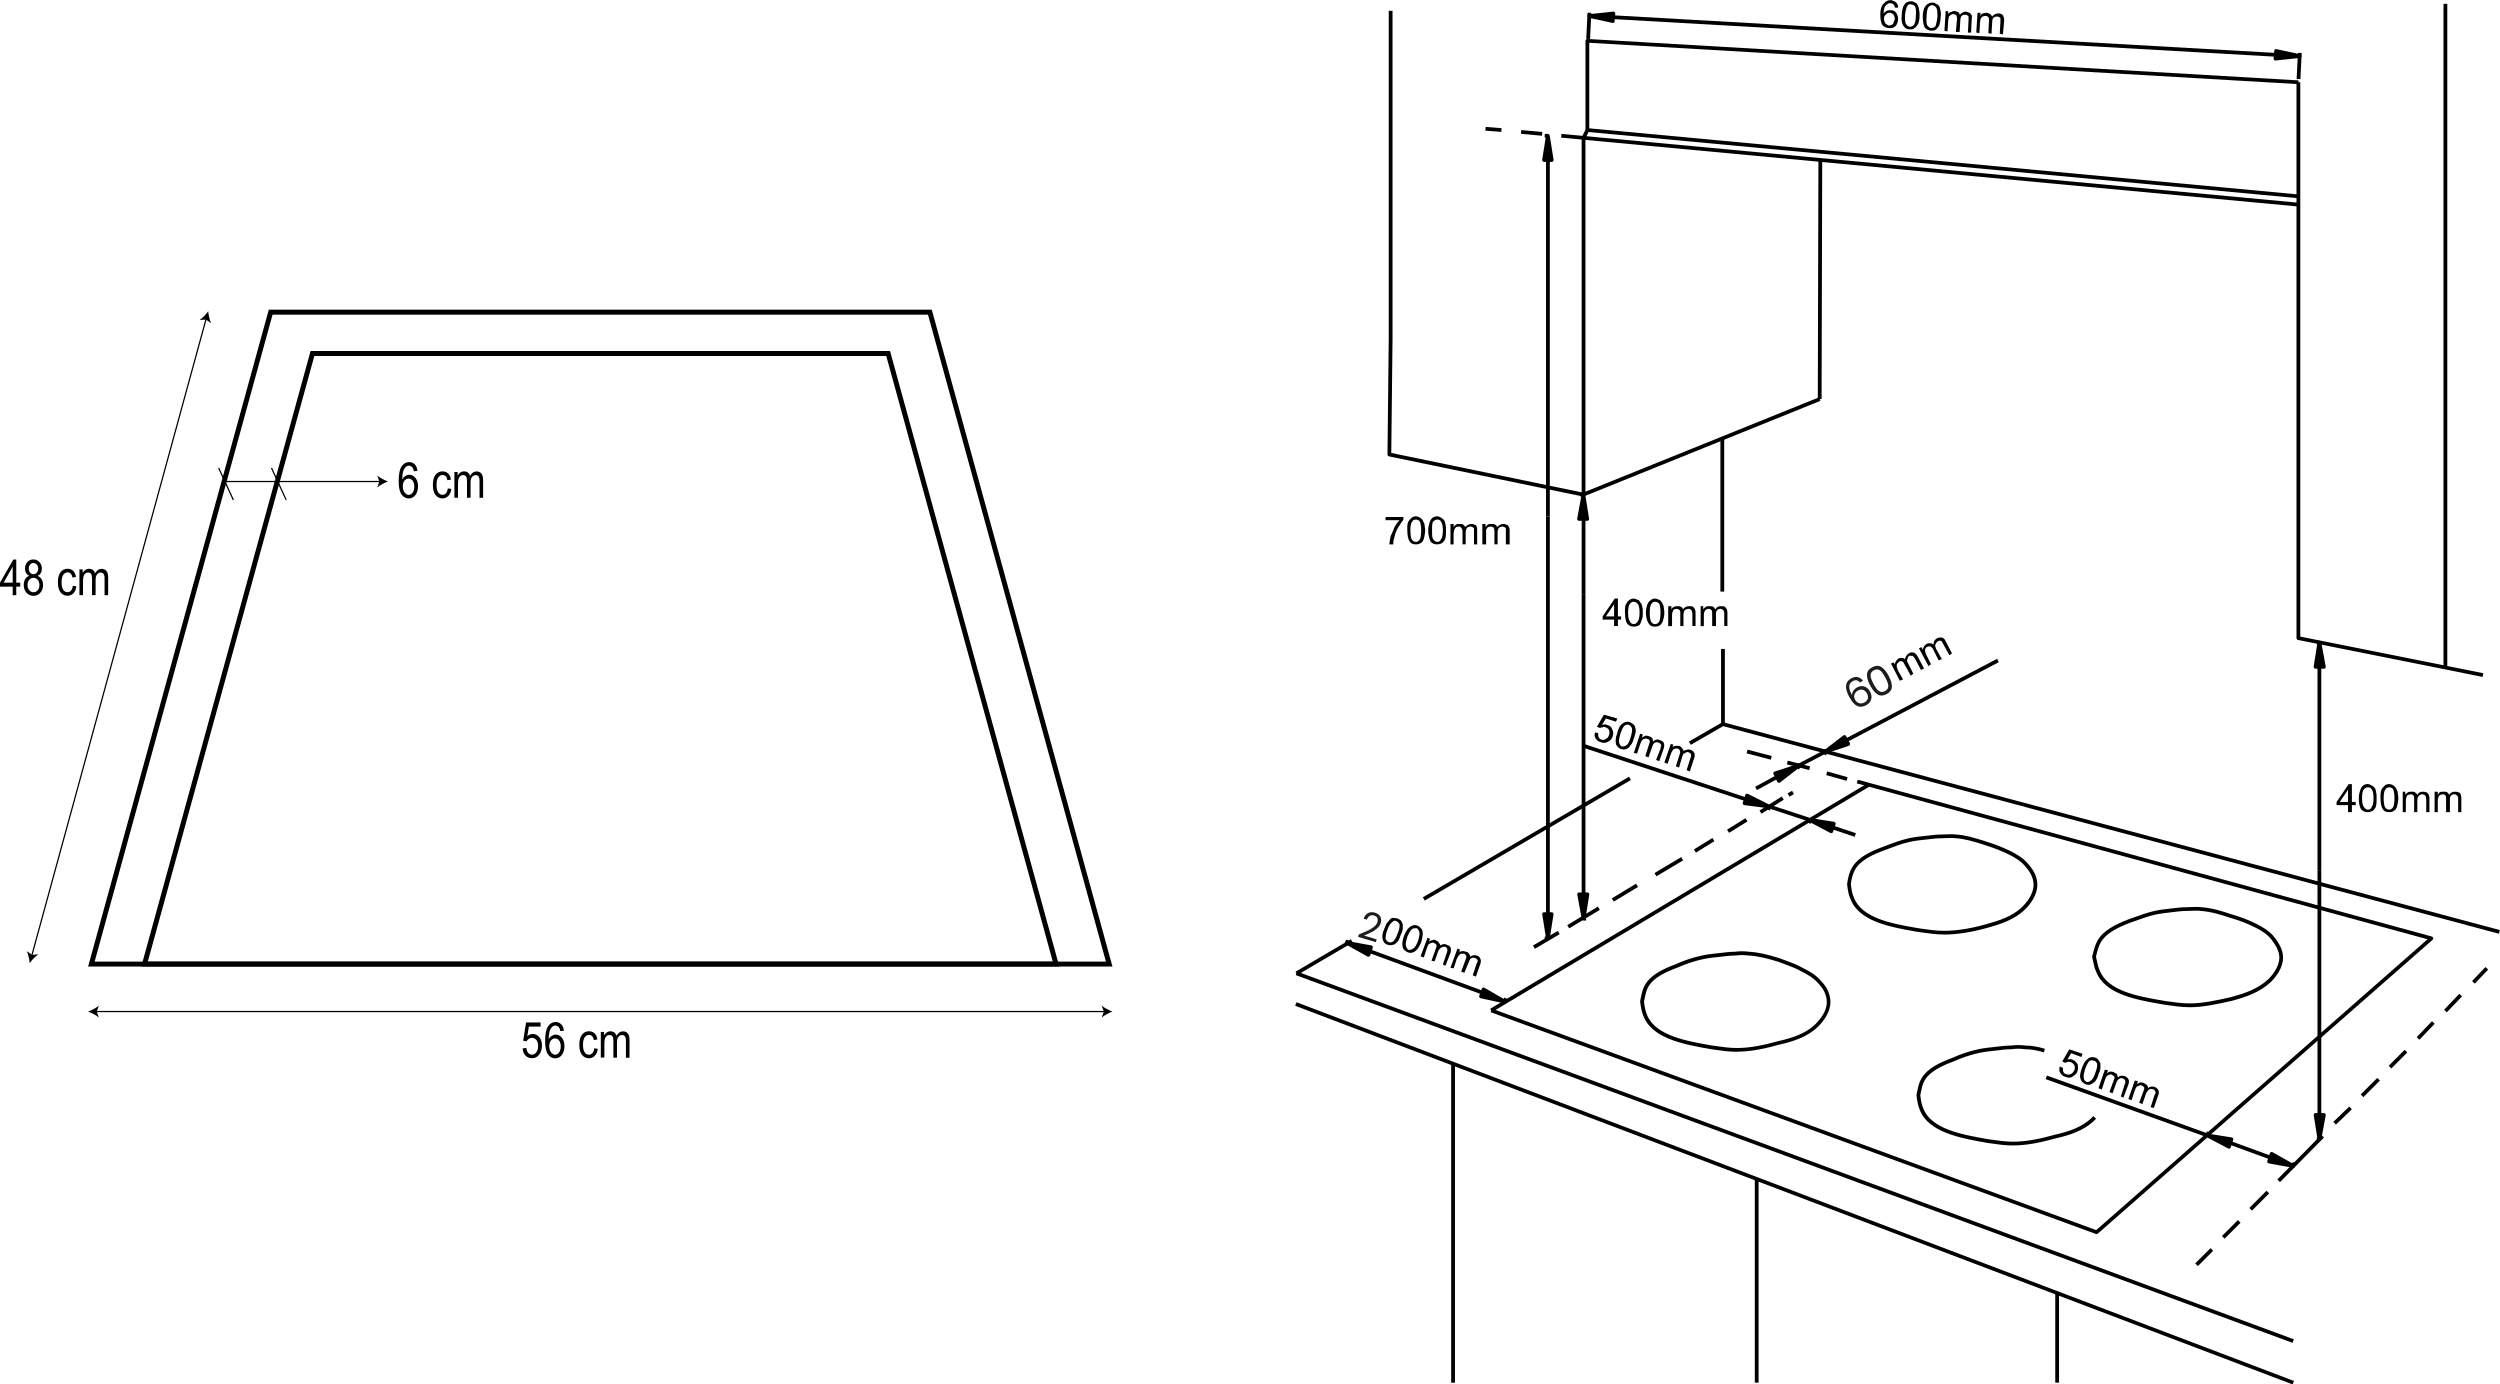 <?xml version="1.0" encoding="UTF-8"?>
<svg id="Capa_2" xmlns="http://www.w3.org/2000/svg" viewBox="0 0 496.58 274.99">
  <defs>
    <style>
      .cls-1 {
        fill: #1d1d1b;
      }

      .cls-2 {
        fill-rule: evenodd;
      }
    </style>
  </defs>
  <g id="Capa_1-2" data-name="Capa_1">
    <g>
      <path d="M220.97,191.99H17.5L53.39,61.51h131.69l.1.36,35.79,130.11ZM18.8,191h200.87l-35.34-128.5H54.14L18.8,191Z"/>
      <path d="M210.41,191.99H28.06l33.63-122.27h115.1l.1.36,33.53,121.91ZM29.36,191h179.76l-33.08-120.29H62.44l-33.08,120.29Z"/>
      <g>
        <rect x="19.01" y="200.8" width="200.45" height=".25"/>
        <path d="M17.5,200.93c.71.26,1.59.71,2.14,1.19l-.43-1.19.43-1.19c-.55.48-1.43.93-2.14,1.19Z"/>
        <path d="M220.97,200.93c-.71.26-1.59.71-2.14,1.19l.43-1.19-.43-1.19c.55.48,1.43.93,2.14,1.19Z"/>
      </g>
      <g>
        <polygon points="6.42 189.89 6.18 189.82 40.84 63.24 41.08 63.31 6.42 189.89"/>
        <path d="M41.36,61.82c-.44.62-1.11,1.35-1.71,1.75l1.26-.1,1.03.73c-.31-.65-.52-1.62-.58-2.37Z"/>
        <path d="M5.9,191.31c-.07-.75-.27-1.72-.58-2.38l1.03.73,1.26-.1c-.6.4-1.27,1.13-1.71,1.75Z"/>
      </g>
      <g>
        <rect x="44.57" y="95.52" width="30.99" height=".25"/>
        <path d="M77.07,95.64c-.71.26-1.59.71-2.14,1.19l.43-1.19-.43-1.19c.55.48,1.43.93,2.14,1.19Z"/>
      </g>
      <polygon points="56.74 99.36 53.81 93.01 54.04 92.9 56.96 99.26 56.74 99.36"/>
      <polygon points="46.24 99.36 43.32 93.01 43.54 92.9 46.47 99.26 46.24 99.36"/>
      <g>
        <path d="M103.8,208.24l.75-.08c.06.45.19.79.39,1.01.21.22.44.33.71.33.34,0,.63-.16.87-.47.25-.31.37-.74.37-1.28,0-.51-.12-.9-.35-1.18-.24-.28-.53-.42-.89-.42-.22,0-.42.06-.61.18s-.34.29-.45.51l-.67-.11.57-3.64h2.88v.83h-2.32l-.31,1.91c.34-.3.71-.45,1.1-.45.49,0,.91.21,1.27.62.36.42.54.97.54,1.68s-.18,1.29-.54,1.78c-.36.49-.84.74-1.45.74-.5,0-.93-.17-1.27-.52-.35-.35-.54-.83-.59-1.45Z"/>
        <path d="M112.01,204.74l-.71.07c-.07-.36-.17-.62-.3-.77-.19-.22-.42-.34-.68-.34-.41,0-.75.26-1,.77-.22.44-.33,1.1-.33,1.97.16-.31.37-.54.62-.7s.51-.24.79-.24c.46,0,.86.21,1.21.63.34.42.51.97.51,1.67,0,.47-.09.9-.26,1.29-.17.38-.39.67-.67.85s-.57.28-.89.28c-.59,0-1.07-.26-1.45-.79-.38-.53-.57-1.41-.57-2.64,0-1.37.19-2.34.58-2.92.39-.58.89-.87,1.5-.87.44,0,.81.15,1.11.45.3.3.48.74.54,1.31ZM109.1,207.8c0,.51.12.92.36,1.23.24.31.52.47.84.47.28,0,.53-.15.75-.44.22-.29.33-.7.33-1.21s-.11-.89-.33-1.17c-.22-.28-.49-.42-.8-.42s-.58.14-.81.41c-.23.28-.34.65-.34,1.12Z"/>
        <path d="M118.04,208.22l.7.11c-.08.61-.28,1.08-.61,1.4s-.71.48-1.17.48c-.55,0-1-.23-1.36-.68-.36-.45-.53-1.12-.53-2.01s.18-1.56.54-2.01c.36-.45.82-.67,1.38-.67.43,0,.8.14,1.1.41.3.27.49.68.57,1.22l-.69.13c-.07-.35-.18-.61-.35-.78-.17-.17-.37-.26-.6-.26-.35,0-.64.16-.87.47-.23.31-.35.8-.35,1.48s.11,1.2.33,1.52.5.47.85.47c.27,0,.5-.1.69-.31.19-.21.31-.53.37-.97Z"/>
        <path d="M119.34,210.1v-5.13h.64v.71c.14-.27.32-.47.54-.61.22-.14.46-.22.73-.22.3,0,.55.08.75.23s.35.37.44.67c.17-.3.36-.52.58-.67.22-.15.46-.22.72-.22.4,0,.72.14.95.41.23.27.35.71.35,1.31v3.52h-.71v-3.24c0-.37-.03-.63-.08-.78-.05-.15-.14-.27-.26-.36-.12-.08-.25-.13-.4-.13-.31,0-.56.12-.75.37s-.29.63-.29,1.15v2.98h-.71v-3.34c0-.42-.06-.72-.2-.9-.13-.17-.31-.26-.54-.26-.33,0-.58.13-.77.39-.19.26-.28.74-.28,1.44v2.66h-.71Z"/>
      </g>
      <g>
        <path d="M2.52,118.23v-1.7H0v-.8l2.65-4.59h.58v4.59h.79v.8h-.79v1.7h-.71ZM2.52,115.74v-3.19l-1.81,3.19h1.81Z"/>
        <path d="M5.84,114.39c-.29-.13-.5-.31-.65-.55-.15-.24-.22-.54-.22-.9,0-.54.16-.97.47-1.31.32-.34.71-.51,1.19-.51s.88.17,1.2.52c.32.34.48.79.48,1.33,0,.34-.07.63-.21.87s-.36.42-.64.55c.35.14.62.36.81.67s.28.69.28,1.15c0,.63-.18,1.15-.55,1.54-.37.4-.82.6-1.36.6s-1-.2-1.37-.6c-.37-.4-.55-.92-.55-1.57,0-.47.1-.86.29-1.17.19-.31.46-.52.81-.63ZM5.47,116.19c0,.43.12.78.35,1.05.23.27.51.4.84.4s.61-.13.83-.39c.23-.26.34-.6.34-1.03s-.12-.78-.35-1.05c-.23-.27-.52-.4-.84-.4s-.6.13-.83.4-.34.61-.34,1.02ZM5.71,112.91c0,.35.09.62.27.83.18.21.41.31.67.31s.48-.1.66-.3c.18-.2.28-.46.28-.79s-.09-.6-.28-.81c-.19-.21-.41-.32-.67-.32s-.48.1-.66.31c-.18.21-.28.46-.28.77Z"/>
        <path d="M14.47,116.35l.7.11c-.08.61-.28,1.08-.61,1.4s-.71.48-1.17.48c-.55,0-1-.23-1.36-.68-.36-.45-.53-1.12-.53-2.01s.18-1.56.54-2.01c.36-.45.82-.67,1.38-.67.43,0,.8.14,1.1.41.3.27.49.68.57,1.22l-.69.13c-.07-.35-.18-.61-.35-.78-.17-.17-.37-.26-.6-.26-.35,0-.64.16-.87.47-.23.31-.35.8-.35,1.48s.11,1.2.33,1.52.5.47.85.47c.27,0,.5-.1.69-.31.19-.21.31-.53.37-.97Z"/>
        <path d="M15.78,118.23v-5.13h.64v.71c.14-.27.32-.47.54-.61.22-.14.46-.22.73-.22.3,0,.55.08.75.23s.35.37.44.67c.17-.3.36-.52.58-.67.22-.15.46-.22.72-.22.4,0,.72.14.95.41.23.27.35.71.35,1.31v3.52h-.71v-3.24c0-.37-.03-.63-.08-.78-.05-.15-.14-.27-.26-.36-.12-.08-.25-.13-.4-.13-.31,0-.56.12-.75.37s-.29.63-.29,1.15v2.98h-.71v-3.34c0-.42-.06-.72-.2-.9-.13-.17-.31-.26-.54-.26-.33,0-.58.13-.77.39-.19.26-.28.74-.28,1.44v2.66h-.71Z"/>
      </g>
      <g>
        <path d="M82.92,93.54l-.71.07c-.07-.36-.17-.62-.3-.77-.19-.22-.42-.34-.68-.34-.41,0-.75.26-1,.77-.22.44-.33,1.1-.33,1.97.16-.31.37-.54.62-.7.25-.16.51-.24.79-.24.46,0,.86.21,1.21.62.34.42.51.98.51,1.67,0,.47-.09.9-.26,1.29-.17.39-.39.67-.67.85-.27.18-.57.28-.89.28-.59,0-1.07-.26-1.45-.79-.38-.53-.57-1.41-.57-2.64,0-1.37.19-2.34.58-2.93.39-.58.89-.87,1.5-.87.44,0,.81.15,1.11.45.3.3.48.74.54,1.31ZM80.01,96.6c0,.51.12.92.36,1.23.24.31.52.47.84.47.28,0,.53-.15.75-.44.22-.29.33-.7.33-1.21s-.11-.89-.33-1.17c-.22-.28-.49-.42-.8-.42s-.58.14-.81.41c-.23.28-.34.65-.34,1.12Z"/>
        <path d="M88.95,97.01l.7.11c-.08.61-.28,1.08-.61,1.4s-.71.48-1.17.48c-.55,0-1-.23-1.36-.68-.36-.45-.53-1.12-.53-2.01s.18-1.56.54-2.01.82-.67,1.38-.67c.43,0,.8.13,1.1.41.3.27.49.68.57,1.22l-.69.13c-.07-.35-.18-.61-.35-.78-.17-.17-.37-.26-.6-.26-.35,0-.64.16-.87.47-.23.31-.35.8-.35,1.48s.11,1.21.33,1.52c.22.31.5.47.85.47.27,0,.5-.1.69-.31.19-.21.31-.53.37-.97Z"/>
        <path d="M90.26,98.89v-5.13h.64v.71c.14-.27.32-.47.54-.62.22-.14.46-.22.73-.22.3,0,.55.08.75.23.2.15.35.37.44.67.17-.3.36-.52.58-.67.22-.15.46-.22.72-.22.4,0,.72.14.95.41.23.27.35.71.35,1.31v3.52h-.71v-3.24c0-.37-.03-.63-.08-.78-.05-.15-.14-.27-.26-.36-.12-.08-.25-.12-.4-.12-.31,0-.56.12-.75.36-.19.24-.29.63-.29,1.15v2.98h-.71v-3.34c0-.43-.06-.73-.2-.9-.13-.17-.31-.26-.54-.26-.33,0-.58.13-.77.39s-.28.74-.28,1.44v2.67h-.71Z"/>
      </g>
    </g>
    <g>
      <path d="M314.46,98.63l-38.56-7.98c-.17-.04-.3-.19-.3-.37l.25-23.04V2.15h.75v65.08h-.37.37s-.25,22.74-.25,22.74l38.26,7.92-.15.73Z"/>
      <rect x="314.17" y="27.35" width=".75" height="70.91"/>
      <rect x="314.07" y="26.22" width="1.7" height=".75" transform="translate(149.67 295.99) rotate(-63.3)"/>
      <path d="M493.13,134.46l-36.67-7.34c-.17-.04-.3-.19-.3-.37V16.69l-140.48-8.19v17.33h-.75V8.11c0-.1.04-.2.12-.27.07-.07.17-.1.28-.1l141.23,8.23-.02.37h.37v110.11l36.37,7.28-.15.73Z"/>
      <polygon points="456.5 39.37 315.27 26.2 315.34 25.46 456.57 38.63 456.5 39.37"/>
      <polygon points="298.2 26.2 295.04 25.95 295.1 25.21 298.26 25.46 298.2 26.2"/>
      <rect x="312.69" y="88.39" width="50.61" height=".75" transform="translate(-8.64 133.06) rotate(-22)"/>
      <rect x="337.77" y="55.15" width="47.48" height=".75" transform="translate(305.04 416.89) rotate(-89.85)"/>
      <rect x="485.36" y=".76" width=".75" height="131.81"/>
      <rect x="256.64" y="189.75" width="12.75" height=".74" transform="translate(-60.05 159.22) rotate(-30.4)"/>
      <rect x="341.86" y="128.9" width=".75" height="14.94"/>
      <rect x="418.98" y="84.64" width=".75" height="159.68" transform="translate(152.05 527.06) rotate(-75.02)"/>
      <rect x="356.15" y="124.36" width=".75" height="211.05" transform="translate(17.43 484.78) rotate(-69.75)"/>
      <polygon points="455.39 274.99 257.26 199.78 257.53 199.08 455.65 274.3 455.39 274.99"/>
      <rect x="288.25" y="211.21" width=".75" height="63.44"/>
      <rect x="348.56" y="234.12" width=".75" height="40.52"/>
      <rect x="408.24" y="256.91" width=".75" height="17.73"/>
      <path d="M416.45,245.13s-.09,0-.13-.02l-120.24-44.06.26-.7,120.03,43.99,65.82-57.77-113.38-30.97.2-.72,114.05,31.15c.13.04.23.14.26.28.03.13-.01.27-.12.36l-66.51,58.37c-.07.06-.16.09-.25.09Z"/>
      <rect x="290.02" y="177.91" width="87.35" height=".75" transform="translate(-44.21 196.41) rotate(-30.86)"/>
      <rect x="435.67" y="249.33" width="4.29" height=".75" transform="translate(-48.33 382.72) rotate(-45)"/>
      <rect x="440.96" y="243.82" width="4.47" height=".75" transform="translate(-42.86 384.91) rotate(-45)"/>
      <rect x="446.34" y="238.12" width="4.83" height=".75" transform="translate(-37.2 387.17) rotate(-45)"/>
      <rect x="450.75" y="229.7" width="12.44" height=".75" transform="translate(-27.64 394.11) rotate(-45.42)"/>
      <rect x="463.12" y="221.22" width="4.39" height=".75" transform="translate(-23.51 384.91) rotate(-43.94)"/>
      <polygon points="469.44 217.93 468.91 217.4 472.2 214.11 472.73 214.63 469.44 217.93"/>
      <polygon points="475 212.23 474.47 211.7 477.63 208.53 478.16 209.06 475 212.23"/>
      <polygon points="480.57 206.52 480.03 206.01 483.07 202.84 483.61 203.36 480.57 206.52"/>
      <polygon points="486.01 201.08 485.47 200.57 488.5 197.4 489.04 197.92 486.01 201.08"/>
      <polygon points="491.57 195.38 491.03 194.87 493.69 192.08 494.23 192.59 491.57 195.38"/>
      <rect x="364.49" y="152.06" width=".75" height="4.2" transform="translate(117.51 463.53) rotate(-74.26)"/>
      <rect x="356.84" y="149.73" width=".75" height="4.57" transform="translate(120.89 460.01) rotate(-75.55)"/>
      <rect x="349.07" y="147.44" width=".75" height="4.97" transform="translate(115.47 449.66) rotate(-75.25)"/>
      <path d="M345.01,208.92c-1.55,0-3.08-.22-4.71-.45l-.4-.06c-5.23-.92-11.72-2.05-13.45-6.57-.39-.91-.52-1.8-.66-2.87,0-.04,0-.08,0-.13.05-.22.09-.43.13-.64.18-.89.36-1.74.79-2.5,1.18-2.11,3.71-3.27,6.26-4.22,1.48-.68,3.11-1.23,4.98-1.66,1.18-.26,2.37-.39,3.59-.51,1-.12,2.04-.26,3.07-.26.87-.13,1.78-.13,2.83,0,1.99.12,3.84.6,6.01,1.28.39.15.77.29,1.14.42,1.25.46,2.54.93,3.74,1.64,1.19.59,2.55,1.38,3.52,2.62,1.08,1.08,1.73,2.56,1.73,4.03,0,2.12-1.5,3.93-2.39,4.82-2.14,2.14-5.12,3.04-7.76,3.64-2.66.73-5.53,1.4-8.43,1.4ZM326.55,198.94c.12.99.25,1.81.6,2.62,1.58,4.13,7.84,5.23,12.87,6.11l.39.05c1.6.23,3.11.45,4.61.45,2.81,0,5.62-.66,8.25-1.38,2.68-.61,5.42-1.45,7.42-3.45.81-.81,2.17-2.44,2.17-4.29,0-1.25-.58-2.58-1.54-3.54-.91-1.16-2.18-1.89-3.32-2.46-1.17-.68-2.37-1.12-3.65-1.59-.37-.14-.75-.28-1.12-.42-2.09-.65-3.9-1.12-5.83-1.24-1-.12-1.85-.12-2.71,0-1.04,0-2.06.13-3.04.25-1.21.12-2.37.25-3.51.5-1.81.42-3.4.95-4.86,1.62-2.45.9-4.83,1.99-5.9,3.89-.38.67-.53,1.42-.71,2.29-.04.19-.08.39-.12.59Z"/>
      <path d="M386.11,185.62c-1.55,0-3.08-.22-4.71-.45l-.84-.13c-5.05-.89-11.33-1.99-13.01-6.5-.39-.78-.53-1.84-.65-2.87,0-.03,0-.06,0-.09.16-1.31.47-2.38.93-3.18,1.19-2.12,3.71-3.28,6.27-4.22,1.63-.63,3.31-1.28,4.97-1.66,1.17-.26,2.32-.39,3.58-.51,1.03-.13,2.05-.25,3.08-.25.28,0,.57-.01.86-.03.62-.03,1.26-.06,1.97.03,1.91.12,3.7.68,5.6,1.28l.4.13c1.77.55,3.4,1.19,4.86,1.92,1.21.61,2.58,1.4,3.54,2.64,1.14,1.28,1.72,2.64,1.72,4.03,0,2.12-1.49,3.93-2.38,4.82-2.09,2.09-4.98,3.01-7.75,3.77-3.14.86-5.9,1.28-8.44,1.28ZM367.64,175.63c.12.95.24,1.92.59,2.62,1.54,4.14,7.59,5.21,12.45,6.06l.82.13c1.6.23,3.11.45,4.6.45,2.47,0,5.16-.41,8.24-1.26,2.68-.73,5.46-1.61,7.42-3.58,1.38-1.38,2.17-2.94,2.17-4.29,0-1.2-.52-2.39-1.55-3.55-.89-1.15-2.17-1.88-3.3-2.45-1.42-.71-3.02-1.34-4.75-1.88l-.4-.13c-1.85-.58-3.61-1.13-5.45-1.25-.67-.08-1.28-.05-1.87-.03-.3.01-.6.03-.89.03-.98,0-1.98.12-2.95.24-1.3.13-2.42.25-3.55.51-1.61.37-3.26,1.01-4.86,1.62-2.44.9-4.83,1.99-5.9,3.9-.4.71-.68,1.67-.83,2.86Z"/>
      <path d="M434.91,200.06c-1.55,0-3.1-.22-4.74-.46l-.79-.13c-5.06-.88-11.36-1.98-13.03-6.5-.27-.54-.42-1.23-.58-1.96-.06-.28-.12-.57-.19-.86-.01-.06-.01-.12,0-.18l.07-.27c.23-.94.5-2.01.98-2.86,1.15-2.06,3.63-3.24,6.13-4.22l.79-.28c1.49-.54,2.9-1.05,4.32-1.38,1.16-.26,2.33-.39,3.46-.51,1.03-.13,2.06-.25,3.08-.25.34,0,.67-.01.99-.03.64-.03,1.23-.05,1.85.03,2.03.13,4.08.76,6,1.41,1.76.5,3.45,1.15,4.98,1.92,1.21.61,2.58,1.4,3.54,2.64.8,1.03,1.72,2.42,1.72,4.03,0,2.12-1.5,3.93-2.39,4.82-2.28,2.15-5.08,3.04-7.75,3.77-3.08.7-5.83,1.28-8.44,1.28ZM416.33,190.06c.07.27.12.54.18.8.14.68.28,1.32.53,1.82,1.54,4.15,7.6,5.21,12.48,6.06l.77.12c1.61.23,3.13.45,4.63.45,2.54,0,5.24-.57,8.26-1.26,2.57-.7,5.27-1.56,7.41-3.58,1.37-1.37,2.16-2.93,2.16-4.28s-.84-2.63-1.57-3.57c-.87-1.12-2.15-1.86-3.29-2.43-1.5-.75-3.13-1.38-4.87-1.87-1.89-.63-3.89-1.25-5.86-1.38-.58-.08-1.14-.06-1.74-.03-.33.02-.67.03-1.02.03-.97,0-1.93.12-2.95.25-1.15.13-2.3.26-3.42.5-1.37.32-2.76.82-4.23,1.35l-.78.28c-2.36.92-4.71,2.03-5.75,3.89-.44.76-.68,1.74-.91,2.67l-.04.18Z"/>
      <path d="M399.89,227.53c-1.56,0-3.11-.22-4.76-.46l-.36-.05c-5.23-.92-11.72-2.05-13.44-6.57-.38-.89-.52-1.79-.65-2.87,0-.04,0-.09,0-.13.05-.22.09-.44.14-.65.18-.89.35-1.73.79-2.49,1.18-2.11,3.71-3.27,6.26-4.21,1.49-.69,3.12-1.24,4.97-1.66,1.18-.26,2.37-.39,3.59-.51,1.04-.13,2.06-.25,3.07-.25.87-.13,1.78-.13,2.83,0h.02c1.12,0,2.39.21,3.83.64l-.21.71c-1.38-.42-2.58-.62-3.68-.62-1.02-.13-1.88-.13-2.73,0-1.02,0-2.02.13-2.99.25-1.26.13-2.42.26-3.56.51-1.8.42-3.39.95-4.85,1.62-2.45.91-4.84,2-5.9,3.89-.38.66-.53,1.41-.71,2.27-.04.2-.08.4-.12.6.13,1.02.25,1.82.6,2.62,1.58,4.14,7.84,5.23,12.87,6.11l.35.05c1.62.23,3.14.45,4.65.45,2.8,0,5.62-.66,8.24-1.38,2.68-.61,5.42-1.45,7.42-3.45l.25-.25.54.52-.26.26c-2.14,2.14-5.13,3.04-7.77,3.64-2.66.73-5.53,1.4-8.42,1.4Z"/>
      <polygon points="456.5 41.02 310.08 27.34 310.15 26.6 456.57 40.27 456.5 41.02"/>
      <polygon points="306.29 26.96 302.11 26.58 302.18 25.84 306.36 26.22 306.29 26.96"/>
      <rect x="355.19" y="157.27" width="1.02" height=".75" transform="translate(-31.32 197.5) rotate(-29.78)"/>
      <rect x="351.13" y="160.31" width=".28" height=".75" transform="translate(49.61 401.95) rotate(-63.23)"/>
      <rect x="359.22" y="162.97" width=".28" height=".75" transform="translate(53.72 413.15) rotate(-63.7)"/>
      <rect x="365.88" y="162.72" width=".75" height="4.8" transform="translate(93.7 460.27) rotate(-71.55)"/>
      <rect x="330.29" y="136.49" width=".75" height="33.95" transform="translate(81.36 419.43) rotate(-71.75)"/>
      <rect x="355.01" y="157.25" width=".75" height="8.51" transform="translate(90.95 448.66) rotate(-71.8)"/>
      <path class="cls-2" d="M359.42,162.84l4.3,2.28.51-1.52-4.81-.76ZM364.23,163.6l-4.81-.76,4.81.76Z"/>
      <path d="M363.73,165.49c-.06,0-.12-.01-.17-.04l-4.29-2.27s-.06-.03-.08-.06h0s-.05-.06-.07-.09c-.03-.06-.05-.12-.05-.19h0s0-.06,0-.08c.02-.07.05-.12.09-.17h0s.04-.04.06-.05c0,0,0,0,0,0,.08-.05.17-.08.27-.06,0,0,0,0,0,0l4.81.76h0c.09.02.17.06.23.13,0,0,.01.01.02.02h0s0,0,0,0h0c.04.06.07.13.07.21,0,.02,0,.04,0,.06,0,.02,0,.04-.02.07l-.5,1.51c-.03.1-.11.19-.21.23-.04.02-.09.03-.14.03ZM361.58,163.55l1.94,1.03.23-.68-2.17-.34Z"/>
      <path class="cls-2" d="M351.34,160.18l-4.81-.63.51-1.52,4.3,2.16ZM347.03,158.02l4.3,2.16-4.3-2.16Z"/>
      <path d="M351.34,160.55s-.04,0-.06,0l-4.8-.63c-.11-.01-.21-.08-.27-.17-.06-.09-.07-.21-.04-.32l.5-1.52s.01-.03.02-.05h0s0,0,0-.01h0c.09-.18.31-.25.5-.16,0,0,0,0,0,0l4.3,2.16h0s0,0,0,0h0c.09.05.15.12.18.21h0s.01.04.02.07h0s0,.04,0,.05c0,.05,0,.1-.03.14-.01.03-.02.05-.04.07-.04.05-.09.09-.14.12-.04.02-.08.03-.12.03h0s-.02,0-.04,0ZM347.03,159.24l2.16.28-1.94-.97-.23.69Z"/>
      <path d="M330.6,151.44l1.27-3.67.5.13-.13.5c.13-.13.38-.25.63-.25h.63c.38.13.5.25.63.51.25.13.25.38.25.51.51-.25.89-.38,1.39-.25.38.13.63.38.76.63.13.25.13.63,0,1.01l-.88,2.66-.63-.25.76-2.4c.13-.25.13-.38.13-.51s0-.25-.13-.38c0-.13-.13-.13-.38-.25-.25-.13-.5,0-.63.13-.25,0-.5.25-.63.76l-.63,2.15-.63-.25.76-2.4c.13-.25.13-.51,0-.76,0-.13-.13-.25-.38-.38h-.51c-.25.13-.38.13-.5.38-.13.13-.25.38-.38.76l-.63,1.9-.63-.25ZM324.53,149.54l1.26-3.8.5.13-.13.64c.25-.13.38-.26.64-.38.25,0,.51,0,.76.13.25,0,.51.26.63.38.13.13.13.38.13.63.51-.38,1.01-.51,1.39-.25.38.13.63.25.76.51.13.25.13.63,0,1.14l-.89,2.53-.63-.25.89-2.28c0-.25.13-.51.13-.63s-.13-.25-.25-.38c0,0-.13-.13-.25-.13-.25-.13-.51-.13-.76,0-.25.13-.38.38-.51.76l-.76,2.15-.63-.25.76-2.4c.13-.25.13-.51.13-.63-.13-.25-.25-.38-.51-.38-.13-.13-.38-.13-.5,0-.26,0-.38.13-.51.25-.13.13-.25.38-.38.76l-.63,1.9-.63-.13ZM321.87,145.74c-.25.89-.38,1.52-.25,1.78.13.38.25.63.51.76.38,0,.63,0,.88-.25.38-.13.63-.76.88-1.52.25-.89.38-1.52.25-1.9-.13-.25-.25-.51-.63-.63-.25-.13-.51,0-.76.13-.38.25-.63.89-.89,1.64ZM321.24,145.61c.13-.63.38-1.14.63-1.52.25-.25.51-.51.89-.63.25-.13.63-.13,1.01,0,.25.13.5.25.63.38.25.25.38.38.38.63.13.25.13.63.13.89-.13.38-.13.76-.38,1.27-.13.63-.38,1.14-.63,1.39-.25.38-.5.63-.88.76-.25.13-.63.13-1.01,0-.51-.13-.76-.51-1.01-.89-.13-.63-.13-1.39.25-2.28ZM316.82,145.49l.63.13c0,.38,0,.63.13.89.13.13.25.38.5.38.38.13.63.13.89-.13.38-.13.5-.38.63-.76.13-.38.13-.63,0-1.01-.13-.25-.38-.38-.63-.51-.25-.13-.51-.13-.63,0-.25,0-.38,0-.51.13l-.63-.25,1.39-2.4,2.65.76-.25.63-2.02-.63-.76,1.27c.38-.13.76-.13,1.01,0,.51.13.89.38,1.01.89.25.38.25.76.13,1.27-.13.51-.38.89-.89,1.14-.38.25-.88.38-1.52.13-.51-.13-.76-.38-1.01-.76-.25-.38-.25-.76-.13-1.14Z"/>
      <rect x="335.15" y="145.37" width="7.6" height=".75" transform="translate(-27.47 188.91) rotate(-29.99)"/>
      <rect x="313.91" y="97.89" width=".25" height=".75"/>
      <rect x="314.54" y="182.09" width=".51" height=".75"/>
      <rect x="314.17" y="103.07" width=".75" height="14.94"/>
      <rect x="314.17" y="118.01" width=".75" height="59.64"/>
      <path class="cls-2" d="M314.54,98.26l.76,4.81h-1.65l.88-4.81ZM313.65,103.07l.88-4.81-.88,4.81Z"/>
      <path d="M313.65,103.44s-.03,0-.05,0c-.01,0-.02,0-.03,0-.09-.02-.16-.07-.21-.13h0s-.02-.03-.03-.04h0c-.03-.06-.05-.12-.05-.19,0-.02,0-.04,0-.06h0s.88-4.81.88-4.81c0,0,0,0,0,0,.02-.09.07-.17.14-.23h0s.05-.04.08-.05h0c.05-.02.11-.03.18-.03.03,0,.05,0,.08.02.06.02.12.06.16.11.03.03.05.07.06.1.01.03.02.06.02.09l.76,4.8c.02.11-.01.22-.08.3-.07.08-.17.13-.28.13h-1.65ZM314.1,102.7h.76l-.35-2.23-.41,2.23Z"/>
      <path class="cls-2" d="M314.54,182.46l.76-4.81h-1.65l.88,4.81ZM313.65,177.65l.88,4.81-.88-4.81Z"/>
      <path d="M314.54,182.83s-.1,0-.14-.03c-.03-.01-.06-.03-.08-.05h0c-.07-.05-.12-.13-.14-.23,0,0,0,0,0,0l-.88-4.81h0s0-.05,0-.07c0-.07.02-.13.05-.19h0s.02-.02.02-.04h0c.05-.07.13-.12.23-.14.03,0,.05,0,.08,0h1.64c.11,0,.21.05.28.13.07.08.1.19.08.3l-.76,4.8s-.01.06-.02.09c-.02.04-.04.08-.07.11-.04.05-.09.08-.16.1-.03,0-.06.02-.08.02-.01,0-.03,0-.04,0ZM314.1,178.02l.41,2.23.35-2.23h-.76Z"/>
      <path d="M337.8,124.34v-3.93h.51v.64c.13-.26.38-.38.51-.51.25-.13.5-.13.76-.13s.5,0,.76.13c.13.13.25.25.38.51.25-.51.63-.64,1.14-.64.38,0,.76,0,.88.25.25.25.38.51.38,1.02v2.66h-.63v-2.4c0-.25,0-.51-.13-.63,0-.13-.13-.13-.25-.25-.13-.13-.25-.13-.38-.13-.25,0-.5.13-.63.26-.25.25-.25.51-.25.89v2.28h-.76v-2.53c0-.25,0-.51-.13-.63-.13-.13-.25-.26-.51-.26s-.38,0-.5.13c-.25.13-.38.25-.38.51-.13.13-.13.38-.13.76v2.03h-.64ZM331.36,124.34v-3.93h.63v.64c.13-.26.25-.38.51-.51s.5-.13.76-.13.5,0,.63.13c.25.13.38.25.38.51.38-.51.76-.64,1.26-.64.38,0,.76,0,.88.25.25.25.38.51.38,1.02v2.66h-.63v-2.4c0-.25-.13-.51-.13-.63s-.13-.13-.25-.25c-.13-.13-.25-.13-.38-.13-.25,0-.5.13-.76.26-.13.25-.25.51-.25.89v2.28h-.63v-2.53c0-.25,0-.51-.13-.63-.13-.13-.38-.26-.63-.26-.13,0-.25,0-.5.13-.13.13-.25.25-.25.51-.13.13-.13.38-.13.76v2.03h-.76ZM327.69,121.69c0,.89.13,1.52.25,1.77.25.38.51.51.76.51.38,0,.63-.13.88-.51.13-.25.25-.89.25-1.77s-.13-1.52-.25-1.78c-.25-.25-.5-.38-.88-.38-.25,0-.51.13-.63.38-.25.25-.38.89-.38,1.78ZM326.93,121.69c0-.63.13-1.14.25-1.52.13-.38.38-.76.63-.89.25-.25.5-.38.88-.38s.63.13.88.25c.13,0,.38.25.51.51.13.13.25.38.38.76,0,.38.13.76.13,1.27,0,.63-.13,1.14-.25,1.52-.13.51-.38.76-.63,1.01-.25.13-.51.25-1.01.25s-.88-.13-1.14-.51c-.38-.51-.63-1.27-.63-2.28ZM323.39,121.69c0,.89.13,1.52.38,1.77.13.38.5.51.76.51s.5-.13.76-.51c.25-.25.38-.89.38-1.77s-.13-1.52-.38-1.78c-.25-.25-.5-.38-.76-.38-.38,0-.51.13-.76.38-.25.25-.38.89-.38,1.78ZM322.76,121.69c0-.63,0-1.14.13-1.52.25-.38.38-.76.63-.89.25-.25.63-.38,1.01-.38.25,0,.5.13.76.25.25,0,.38.25.51.51.25.13.25.38.38.76.13.38.13.76.13,1.27,0,.63,0,1.14-.25,1.52-.13.51-.25.76-.5,1.01-.25.13-.63.25-1.01.25-.51,0-.89-.13-1.27-.51-.38-.51-.5-1.27-.5-2.28ZM320.61,122.44v-2.41l-1.64,2.41h1.64ZM320.61,124.34v-1.27h-2.27v-.63l2.4-3.55h.63v3.55h.63v.63h-.63v1.27h-.76Z"/>
      <rect x="306.83" y="186.02" width=".76" height=".75"/>
      <rect x="306.83" y="26.6" width=".76" height=".75"/>
      <rect x="307.09" y="102.56" width=".75" height="79.01"/>
      <rect x="307.09" y="31.78" width=".75" height="70.78"/>
      <path class="cls-2" d="M307.46,186.39l.76-4.81h-1.52l.76,4.81ZM306.7,181.58l.76,4.81-.76-4.81Z"/>
      <path d="M307.46,186.76c-.05,0-.11-.01-.15-.03-.03-.01-.06-.03-.08-.05h0c-.07-.06-.12-.13-.13-.23h0s0,0,0,0h0s-.76-4.82-.76-4.82h0s0-.04,0-.06c0-.07.02-.14.06-.2h0s.01-.02.02-.03c0,0,0,0,0,0h0c.05-.07.13-.12.22-.14,0,0,.02,0,.02,0,.02,0,.04,0,.05,0h1.51c.11,0,.21.05.28.13.07.08.1.19.08.3l-.76,4.81s-.01.07-.03.1c-.02.04-.04.07-.07.1-.04.05-.1.08-.16.11-.03,0-.06.01-.08.02-.01,0-.02,0-.03,0ZM307.14,181.95l.32,2.04.32-2.04h-.64Z"/>
      <path class="cls-2" d="M307.46,26.97l.76,4.81h-1.52l.76-4.81ZM306.7,31.78l.76-4.81-.76,4.81Z"/>
      <path d="M306.7,32.15s-.03,0-.05,0c0,0,0,0,0,0h0s0,0-.01,0h0c-.09-.02-.17-.06-.22-.13h0s0,0,0,0h0s-.02-.03-.03-.04c-.04-.06-.06-.13-.06-.2,0-.02,0-.04,0-.06h0s0,0,0,0l.76-4.81h0c.02-.1.07-.18.14-.23h0s.05-.03.07-.05h0c.06-.03.12-.04.19-.03.03,0,.05,0,.08.02.06.02.12.06.16.11.03.03.05.07.07.11h0s.02.06.03.09l.76,4.8c.02.11-.01.22-.08.3-.07.08-.17.13-.28.13h-1.52ZM307.14,31.41h.64l-.32-2.04-.32,2.04Z"/>
      <path d="M294.44,108.13v-4.05h.63v.63c.13-.25.25-.38.5-.51.25-.13.38-.13.76-.13.25,0,.5,0,.63.13.25.13.38.25.38.51.38-.38.76-.63,1.26-.63.38,0,.63.13.89.25.25.25.38.63.38,1.01v2.79h-.76v-3.17c0-.13-.13-.13-.25-.25-.13,0-.25-.13-.38-.13-.25,0-.51.13-.76.25-.13.25-.25.51-.25.89v2.4h-.63v-2.66c0-.25-.13-.51-.13-.63-.13-.13-.38-.25-.63-.25-.13,0-.38.13-.51.13-.13.13-.25.25-.38.51v2.91h-.76ZM288.11,108.13v-4.05h.63v.63c.13-.25.25-.38.5-.51.13-.13.38-.13.63-.13.38,0,.63,0,.76.13.13.13.38.25.38.51.38-.38.76-.63,1.27-.63.38,0,.63.13.88.25.25.25.25.63.25,1.01v2.79h-.63v-3.17q-.13-.13-.25-.25c-.13,0-.25-.13-.38-.13-.38,0-.5.13-.76.25-.13.25-.26.51-.26.89v2.4h-.63v-2.66c0-.25-.13-.51-.25-.63-.13-.13-.25-.25-.5-.25-.13,0-.38.13-.51.13-.13.13-.25.25-.38.51,0,.13-.13.51-.13.76v2.15h-.63ZM284.45,105.35c0,.89,0,1.52.25,1.77.25.38.51.51.76.51.38,0,.63-.13.76-.51.25-.25.38-.89.38-1.77s-.13-1.39-.38-1.77c-.13-.25-.38-.38-.76-.38-.25,0-.5.13-.76.38-.25.25-.25.89-.25,1.77ZM283.69,105.35c0-.63.13-1.14.25-1.52.13-.38.25-.63.5-.89.25-.25.63-.38,1.01-.38.25,0,.63.13.76.25.25.13.38.25.63.5.13.25.25.51.25.76.13.38.13.76.13,1.27,0,.63,0,1.14-.13,1.65-.13.38-.38.63-.63.89-.25.13-.63.25-1.01.25-.5,0-.88-.13-1.26-.51-.25-.51-.51-1.27-.51-2.28ZM280.15,105.35c0,.89.13,1.52.25,1.77.25.38.51.51.88.51.25,0,.51-.13.76-.51.13-.25.25-.89.25-1.77s-.13-1.39-.25-1.77c-.25-.25-.5-.38-.76-.38-.38,0-.63.13-.76.38-.25.25-.38.89-.38,1.77ZM279.52,105.35c0-.63,0-1.14.13-1.52.13-.38.38-.63.64-.89.25-.25.51-.38,1.01-.38.25,0,.51.13.76.25.13.13.38.25.51.5.13.25.25.51.38.76,0,.38.13.76.13,1.27,0,.63-.13,1.14-.25,1.65-.13.38-.25.63-.63.89-.25.13-.51.25-.89.25-.63,0-1.01-.13-1.26-.51-.38-.51-.51-1.27-.51-2.28ZM275.22,103.32v-.63h3.54v.51c-.25.38-.63.89-1.01,1.52-.38.63-.63,1.27-.76,1.9-.13.38-.25.89-.25,1.52h-.76c0-.51.13-1.01.25-1.65.25-.51.5-1.14.76-1.77.25-.51.63-1.01,1.01-1.39h-2.78Z"/>
      <rect x="341.73" y="87.12" width=".75" height="30.39"/>
      <rect x="357.03" y="152.27" width=".75" height=".36" transform="translate(-3.4 296.68) rotate(-44.89)"/>
      <rect x="362.34" y="149.49" width=".75" height=".36" transform="translate(.41 300.32) rotate(-45)"/>
      <rect x="348.51" y="155.12" width="4.76" height=".75" transform="translate(-31.59 187.25) rotate(-28.65)"/>
      <rect x="364.81" y="138.72" width="34" height=".75" transform="translate(-20.83 193.93) rotate(-27.77)"/>
      <rect x="356.93" y="150.31" width="6" height=".75" transform="translate(-28.83 184.17) rotate(-27.64)"/>
      <path class="cls-2" d="M357.28,152.07l-3.92,3.04-.76-1.52,4.68-1.52ZM352.6,153.59l4.68-1.52-4.68,1.52Z"/>
      <path d="M353.36,155.49s-.06,0-.08,0c-.11-.02-.2-.1-.25-.2l-.76-1.51s-.02-.04-.02-.05h0s0,0,0,0h0s-.02-.08-.02-.12c0-.05.01-.11.03-.15h0s.01-.02.02-.03h0s0,0,0,0h0c.04-.08.12-.14.21-.17h0l4.68-1.52s0,0,0,0c.09-.03.18-.02.26.01t0,0h0s.06.03.08.05h0s0,0,0,0c.05.04.08.09.11.15.01.03.02.05.02.08,0,.02,0,.04,0,.06,0,.04,0,.09-.02.13-.01.04-.03.07-.06.11-.02.02-.04.05-.07.06l-3.91,3.03c-.07.05-.15.08-.23.08ZM353.13,153.81l.36.73,1.87-1.45-2.23.72Z"/>
      <path class="cls-2" d="M362.59,149.29l4.55-1.52-.76-1.39-3.79,2.91ZM366.38,146.38l-3.79,2.91,3.79-2.91Z"/>
      <path d="M362.59,149.66s-.06,0-.09-.01h0c-.06-.02-.12-.05-.17-.09-.02-.02-.04-.04-.05-.06-.04-.06-.06-.12-.06-.18,0-.03,0-.06,0-.09h0s0,0,0,0h0c.01-.09.06-.17.13-.23h0s0,0,0,0h0s0,0,0,0h0s3.79-2.91,3.79-2.91c.16-.12.39-.09.52.06h0s0,0,0,.01h0s.02.03.03.05l.75,1.39c.05.1.06.21.02.32-.04.1-.12.18-.23.22l-4.54,1.52s-.06.02-.09.02c-.01,0-.02,0-.03,0ZM366.26,146.94l-1.68,1.29,2.02-.67-.34-.62Z"/>
      <path d="M383.07,132.32l-1.9-3.54.5-.25.25.51c.13-.25.13-.51.25-.63.13-.25.38-.38.5-.51.25-.13.51-.13.76-.13s.38.13.63.25c0-.63.25-1.01.76-1.27.26-.13.64-.13.89-.13.38.13.63.38.76.76l1.26,2.4-.51.38-1.26-2.28c-.13-.25-.25-.38-.25-.51-.13,0-.25-.13-.38-.13s-.25.13-.38.13c-.25.13-.38.38-.51.63-.13.25,0,.51.13.89l1.14,2.03-.63.25-1.14-2.28c-.13-.25-.38-.38-.51-.51-.13,0-.38,0-.63.13-.13,0-.25.13-.38.38,0,.13-.13.25,0,.51,0,.25.13.51.25.76l.89,1.77-.51.38ZM377.38,135.23l-1.77-3.42.5-.25.25.38c0-.13.13-.38.25-.63.13-.13.25-.38.51-.51.25-.13.5-.13.76-.13.13,0,.38.13.51.25.13-.51.38-.89.76-1.14.38-.25.76-.25,1.01-.13.25.13.5.25.76.76l1.27,2.4-.63.25-1.14-2.15c-.13-.25-.25-.38-.38-.51,0-.13-.13-.13-.25-.13h-.51c-.25.13-.38.38-.38.63-.13.25-.13.51.13.89l1.01,2.03-.5.38-1.27-2.28c-.13-.25-.25-.51-.38-.51-.25-.13-.38-.13-.63,0-.13.13-.25.25-.38.38-.13.13-.13.38-.13.51,0,.25.13.51.25.89l1.01,1.77-.63.25Z"/>
      <rect x="304.28" y="186.33" width="5.73" height=".75" transform="translate(-52.26 181.89) rotate(-30.53)"/>
      <rect x="310.99" y="181.9" width="7.1" height=".75" transform="translate(-48.93 189.27) rotate(-31.2)"/>
      <rect x="319.95" y="176.96" width="5.62" height=".75" transform="translate(-45.18 192.82) rotate(-31.2)"/>
      <rect x="328.39" y="171.77" width="6.18" height=".75" transform="translate(-41.37 194.41) rotate(-30.86)"/>
      <polygon points="336.86 169.36 336.47 168.72 340.14 166.45 340.53 167.08 336.86 169.36"/>
      <polygon points="343.44 165.43 343.05 164.8 346.71 162.52 347.11 163.15 343.44 165.43"/>
      <polygon points="349.89 161.63 349.49 161 353.92 158.21 354.32 158.84 349.89 161.63"/>
      <rect x="279.57" y="166.2" width="47.44" height=".75" transform="translate(-42.61 175.9) rotate(-30.32)"/>
      <polygon points="299.21 199.06 298.52 198.79 298.77 198.15 299.46 198.43 299.21 199.06"/>
      <rect x="267.35" y="186.65" width=".57" height=".75" transform="translate(-19.34 342.76) rotate(-63.43)"/>
      <rect x="282.88" y="181.11" width=".75" height="23.85" transform="translate(4.29 392.23) rotate(-69.8)"/>
      <path class="cls-2" d="M298.86,198.92l-4.68-1.01.51-1.4,4.17,2.41ZM294.69,196.52l4.17,2.41-4.17-2.41Z"/>
      <path d="M298.86,199.3s-.06,0-.09-.01l-4.67-1.01c-.11-.02-.2-.09-.25-.18-.05-.09-.06-.21-.02-.31l.5-1.39s.01-.04.02-.05h0s0-.02.01-.02h0c.11-.17.33-.22.5-.12l4.17,2.41h0s0,0,0,0h0s0,0,0,0h0c.08.05.13.12.16.2h0s.02.07.02.1v.02c0,.06-.01.11-.04.17-.01.02-.02.04-.04.06-.04.06-.1.1-.17.12-.04.01-.07.02-.11.02h-.01ZM294.68,197.64l1.93.42-1.72-.99-.21.58Z"/>
      <path class="cls-2" d="M267.51,187.28l4.3,2.4.5-1.52-4.81-.89ZM272.31,188.16l-4.81-.89,4.81.89Z"/>
      <path d="M271.81,190.05c-.06,0-.13-.02-.18-.05l-4.29-2.4s-.06-.03-.08-.06c-.03-.03-.05-.06-.07-.09-.03-.05-.05-.11-.05-.18h0s0-.07.01-.1c.02-.06.05-.12.09-.16h0s.04-.04.07-.06h0c.08-.05.17-.07.27-.05l4.81.89s0,0,0,0h0c.1.02.18.07.23.15h0s0,0,0,0h0s0,0,0,0c0,0,0,0,0,0h0s0,0,0,0h0s0,0,0,0h0s0,0,0,0h0s0,0,0,0h0c.04.06.06.13.06.21,0,.02,0,.04,0,.05,0,0,0,.02,0,.03,0,.01,0,.03-.01.04l-.5,1.51c-.03.11-.12.19-.22.23-.04.02-.09.03-.13.03ZM269.66,188.05l1.94,1.08.23-.68-2.16-.4Z"/>
      <path d="M288.11,192.21l1.39-3.8.51.25-.13.51c.13-.13.38-.25.63-.25.13,0,.38,0,.63.13.26,0,.51.13.64.38.13.13.25.38.25.63.38-.38.88-.38,1.39-.25.38.13.51.38.63.63.13.25.13.63,0,1.01l-.89,2.53-.63-.25.76-2.28c.13-.25.25-.51.25-.63s-.13-.13-.13-.25c-.13-.13-.25-.25-.38-.25-.25-.13-.51-.13-.76,0-.25.13-.38.38-.51.76l-.89,2.15-.63-.25.89-2.4c.13-.25.13-.51.13-.63,0-.25-.25-.38-.38-.51h-.63c-.13,0-.25.13-.38.25-.25.25-.38.51-.5.76l-.63,1.9-.63-.13ZM282.17,189.93l1.39-3.67.5.25-.25.51c.25-.13.51-.25.63-.25.25-.13.51-.13.76,0,.25.13.5.25.63.51.13.13.25.38.25.51.38-.25.89-.38,1.27-.13.38.13.63.25.76.51.13.38.13.63,0,1.14l-1.01,2.53-.5-.25.76-2.28c.13-.25.13-.51.13-.63s0-.25-.13-.38c0,0-.13-.13-.25-.25-.25,0-.5,0-.76.13-.25.13-.38.25-.63.63l-.76,2.15-.63-.13.88-2.4c.13-.38.13-.51.13-.76-.13-.13-.25-.25-.51-.38-.13,0-.25-.13-.5,0-.13,0-.38.13-.51.25s-.25.38-.38.76l-.63,1.9-.63-.25ZM279.52,186.14c-.25.89-.38,1.39-.25,1.77.13.38.25.63.51.76.38,0,.63,0,.88-.25.38-.13.63-.63,1.01-1.52.25-.89.38-1.39.25-1.77-.13-.38-.25-.63-.51-.76-.38,0-.63,0-.88.13-.38.25-.63.76-1.02,1.65ZM278.88,185.88c.25-.63.5-1.01.76-1.39.26-.25.51-.51.89-.64.25-.13.63-.13,1.01,0,.25.13.5.25.63.51.25.13.38.38.38.63s.13.51,0,.89c0,.38-.13.76-.25,1.27-.25.63-.5,1.01-.76,1.39-.25.25-.51.51-.89.63-.25.13-.63.13-1.01,0-.51-.25-.89-.51-1.01-1.01-.13-.51-.13-1.27.25-2.28ZM275.6,184.62c-.38.89-.38,1.52-.38,1.9.13.25.38.51.63.63s.63,0,.88-.13c.25-.25.63-.76.89-1.64.38-.76.38-1.4.38-1.78-.13-.25-.38-.51-.63-.63-.25-.13-.5-.13-.76.13-.38.25-.76.76-1.01,1.52ZM274.97,184.49c.25-.64.38-1.14.76-1.4.25-.38.51-.63.76-.76.38,0,.76,0,1.14.13.25.13.5.25.63.38.13.25.25.38.38.76v.76c0,.38-.13.76-.38,1.27-.25.63-.38,1.14-.63,1.39-.38.38-.63.63-.89.63-.38.13-.76.13-1.14,0-.51-.13-.76-.51-.89-.89-.25-.63-.13-1.39.25-2.28Z"/>
      <rect x="438.5" y="224.64" width=".28" height=".75" transform="translate(42.93 519.03) rotate(-63.77)"/>
      <rect x="455.51" y="230.77" width=".4" height=".75" transform="translate(93.21 591.28) rotate(-71.71)"/>
      <rect x="446.61" y="224.25" width=".75" height="8.48" transform="translate(78.96 569.9) rotate(-69.93)"/>
      <rect x="422.08" y="202.75" width=".75" height="34" transform="translate(72.54 542.74) rotate(-70.19)"/>
      <path class="cls-2" d="M455.52,231.59l-4.81-.89.5-1.52,4.3,2.4ZM451.22,229.19l4.3,2.4-4.3-2.4Z"/>
      <path d="M455.52,231.96s-.05,0-.08,0l-4.8-.88c-.11-.02-.2-.08-.25-.18s-.07-.21-.03-.31l.5-1.51s.01-.04.03-.06h0s0-.01.01-.02h0c.1-.17.33-.23.5-.13t0,0l4.3,2.41h0s0,0,0,0h0c.08.05.14.12.17.21,0,.03.02.06.02.09,0,0,0,.02,0,.02,0,.05-.01.11-.03.16-.01.03-.03.05-.04.07-.04.05-.09.09-.15.12-.04.02-.08.03-.12.03h-.02ZM451.2,230.42l2.17.4-1.94-1.08-.23.68Z"/>
      <path class="cls-2" d="M438.45,225.51l4.3,2.28.51-1.52-4.8-.76ZM443.25,226.28l-4.8-.76,4.8.76Z"/>
      <path d="M442.75,228.17c-.06,0-.12-.01-.17-.04l-4.29-2.27s-.06-.03-.08-.05c-.03-.03-.06-.06-.08-.09-.03-.05-.05-.12-.05-.18h0s0-.06,0-.09c.01-.06.04-.12.08-.16h0s0,0,0,0c.02-.03.05-.05.08-.07h0c.07-.05.16-.07.26-.05,0,0,0,0,0,0l4.8.76h0c.09.02.17.06.22.12.01.01.02.03.03.05h0s0,0,0,0h0c.04.06.05.12.05.19,0,.01,0,.03,0,.04h0s0,.02,0,.03c0,.02,0,.03-.01.05l-.5,1.51c-.03.1-.11.19-.21.23-.04.02-.09.03-.14.03ZM440.6,226.23l1.93,1.02.23-.68-2.16-.34Z"/>
      <path d="M422.77,218.29l1.27-3.67.63.13-.25.63c.25-.25.51-.25.63-.38.25,0,.5,0,.76.13.25.13.51.25.63.38.13.25.25.38.25.63.38-.38.88-.38,1.26-.25s.63.38.76.63c.13.25.13.63,0,1.01l-.89,2.53-.63-.13.76-2.4c.13-.25.25-.38.25-.51-.13-.13-.13-.25-.13-.38-.13-.13-.25-.25-.38-.25-.25-.13-.51-.13-.76,0-.25.13-.38.38-.63.76l-.76,2.15-.63-.25.88-2.4c.13-.25.13-.51.13-.63-.13-.13-.25-.38-.51-.38-.13-.13-.25-.13-.5,0-.13,0-.38.13-.51.25-.13.13-.25.38-.38.76l-.63,1.9-.63-.25ZM416.83,216.14l1.26-3.67.63.13-.25.63c.25-.25.38-.25.63-.38.25,0,.51,0,.76.13.25.13.51.25.64.38.13.25.13.38.13.63.5-.38.88-.38,1.39-.25.38.13.63.38.76.63.13.25.13.63,0,1.01l-1.01,2.66-.5-.25.76-2.4c.13-.25.13-.38.13-.51s0-.25-.13-.38c0-.13-.13-.13-.25-.25-.38-.13-.5-.13-.76,0-.25.13-.5.38-.63.76l-.76,2.15-.63-.25.88-2.4c.13-.25.13-.51.13-.63-.13-.13-.25-.25-.51-.38-.13-.13-.38-.13-.5,0-.25,0-.38.13-.51.25-.13.13-.25.38-.38.76l-.63,1.9-.63-.25ZM414.17,212.35c-.25.89-.38,1.52-.25,1.77,0,.38.25.63.5.76.25.13.63,0,.89-.25.25-.13.63-.63.88-1.52.38-.89.38-1.39.38-1.77-.13-.38-.38-.63-.63-.63-.25-.13-.51-.13-.89,0-.25.25-.63.89-.88,1.64ZM413.54,212.09c.25-.51.38-1.01.76-1.39.25-.25.51-.51.76-.63.38-.13.76-.13,1.14,0,.25.13.5.25.63.51.13.13.25.38.38.63v.89c0,.38-.13.76-.38,1.27-.13.63-.38,1.01-.63,1.39-.25.25-.63.51-.88.63-.38.13-.63.13-1.01,0-.5-.25-.88-.51-1.01-1.01-.25-.51-.13-1.27.25-2.28ZM409.12,211.84l.63.25c0,.38,0,.63.13.89.13.13.25.38.51.38.38.13.63.13.88,0,.38-.13.51-.38.76-.76.13-.38.13-.76,0-1.01s-.38-.51-.76-.63c-.13,0-.38-.13-.63,0-.13,0-.25.13-.5.13l-.51-.25,1.39-2.41,2.65.89-.25.64-2.02-.76-.76,1.27c.38-.13.63-.13,1.01,0,.51.25.76.51,1.01.89.13.5.13.89,0,1.39-.13.51-.5.76-.88,1.01-.38.38-1.01.38-1.52.13-.5-.13-.76-.38-1.01-.76-.25-.38-.25-.76-.13-1.27Z"/>
      <rect x="460.2" y="225.9" width=".25" height=".75"/>
      <rect x="460.2" y="127.26" width=".25" height=".75"/>
      <rect x="460.33" y="172.84" width=".75" height="48.62"/>
      <rect x="460.33" y="132.45" width=".75" height="40.4"/>
      <path class="cls-2" d="M460.7,226.28l.88-4.81h-1.64l.76,4.81ZM459.94,221.46l.76,4.81-.76-4.81Z"/>
      <path d="M460.7,226.65c-.06,0-.12-.02-.17-.04h0s-.02-.01-.03-.02h0c-.08-.06-.14-.14-.16-.25h0s-.76-4.82-.76-4.82c0,0,0,0,0,0h0s0-.04,0-.06c0-.08.02-.15.06-.21h0s0,0,0,0h0s0-.01.01-.02h0c.05-.07.13-.12.22-.14h0s.02,0,.03,0h0s.04,0,.05,0h1.64c.11,0,.22.05.29.13.07.08.1.2.08.31l-.88,4.81s-.01.06-.03.09c-.02.04-.04.07-.06.09-.04.05-.1.09-.17.11-.03,0-.05.01-.08.02-.01,0-.02,0-.03,0ZM460.38,221.83l.35,2.22.41-2.22h-.76Z"/>
      <path class="cls-2" d="M460.7,127.64l.88,4.81h-1.64l.76-4.81ZM459.94,132.44l.76-4.81-.76,4.81Z"/>
      <path d="M459.94,132.82s-.03,0-.04,0c0,0-.02,0-.03,0h0c-.09-.02-.17-.07-.22-.13,0,0-.01-.02-.02-.03h0c-.04-.06-.06-.13-.06-.21,0-.02,0-.04,0-.06h0s.76-4.81.76-4.81h0c.02-.1.07-.18.14-.23.02-.02.05-.03.08-.05h0s0,0,0,0c.06-.03.11-.04.19-.03.03,0,.05,0,.08.02.06.02.12.05.16.1.03.03.05.07.07.11.01.03.02.06.03.09l.88,4.8c.02.11,0,.22-.08.31-.07.09-.18.13-.29.13h-1.64ZM460.38,132.07h.76l-.41-2.22-.35,2.22Z"/>
      <path d="M483.59,161.32v-4.06h.63v.63c.13-.25.25-.38.38-.51.25-.13.51-.13.76-.13s.51,0,.76.13c.13.13.25.25.38.51.25-.51.76-.63,1.14-.63.51,0,.76.13,1.01.25.13.25.25.63.25,1.01v2.79h-.63v-2.54c0-.25,0-.51-.13-.63,0-.13-.13-.13-.25-.25,0,0-.13-.13-.38-.13s-.51.13-.63.25c-.25.25-.25.51-.25.89v2.41h-.76v-2.66c0-.25,0-.51-.13-.63s-.25-.25-.51-.25-.38.13-.5.13c-.25.13-.38.25-.38.51-.13.13-.13.51-.13.76v2.15h-.63ZM477.26,161.32v-4.06h.51v.63c.13-.25.38-.38.5-.51.25-.13.51-.13.76-.13s.51,0,.63.13c.25.13.38.25.5.51.25-.51.63-.63,1.14-.63.38,0,.76.13.88.25.25.25.38.63.38,1.01v2.79h-.63v-2.54c0-.25-.13-.51-.13-.63s-.13-.13-.25-.25c-.13,0-.25-.13-.38-.13-.25,0-.5.13-.63.25-.25.25-.38.51-.38.89v2.41h-.63v-2.66c0-.25,0-.51-.13-.63-.13-.13-.25-.25-.5-.25s-.38.13-.64.13c-.13.13-.25.25-.25.51-.13.13-.13.51-.13.76v2.15h-.63ZM473.47,158.53c0,.89.13,1.52.25,1.78.25.38.51.51.89.51.25,0,.5-.13.76-.51.13-.25.25-.89.25-1.78s-.13-1.39-.25-1.77c-.25-.25-.51-.38-.76-.38-.38,0-.63.13-.76.38-.25.25-.38.89-.38,1.77ZM472.84,158.53c0-.63,0-1.14.13-1.52.13-.38.38-.63.63-.89.25-.25.5-.38,1.01-.38.25,0,.5.13.76.25.13.13.38.25.5.51.13.13.25.51.38.76,0,.38.13.76.13,1.27,0,.64-.13,1.14-.25,1.65-.13.38-.25.63-.63.89-.25.13-.5.25-.88.25-.63,0-1.01-.13-1.26-.51-.38-.51-.51-1.27-.51-2.28ZM469.18,158.53c0,.89.13,1.52.38,1.78.25.38.5.51.76.51.38,0,.63-.13.76-.51.25-.25.38-.89.38-1.78s-.13-1.39-.38-1.77c-.13-.25-.38-.38-.76-.38-.25,0-.5.13-.76.38-.25.25-.38.89-.38,1.77ZM468.54,158.53c0-.63.13-1.14.25-1.52.13-.38.25-.63.5-.89s.63-.38,1.01-.38c.25,0,.51.13.76.25s.38.25.63.51c.13.13.25.51.25.76.13.38.13.76.13,1.27,0,.64,0,1.14-.13,1.65-.13.38-.38.63-.63.89-.25.13-.63.25-1.01.25-.5,0-.88-.13-1.26-.51-.38-.51-.5-1.27-.5-2.28ZM466.39,159.29v-2.41l-1.64,2.41h1.64ZM466.39,161.32v-1.39h-2.27v-.63l2.4-3.55h.64v3.55h.76v.63h-.76v1.39h-.76Z"/>
      <rect x="454.06" y="12.73" width="5.2" height=".75" transform="translate(421.45 468.59) rotate(-87.22)"/>
      <rect x="312.95" y="4.76" width="5.2" height=".75" transform="translate(295.15 320.06) rotate(-87.22)"/>
      <rect x="385.86" y="-58.7" width=".75" height="131.71" transform="translate(357.17 392.36) rotate(-86.75)"/>
      <path class="cls-2" d="M456.78,11.14l-4.81.51.13-1.52,4.68,1.01ZM452.11,10.13l4.68,1.01-4.68-1.01Z"/>
      <path d="M451.98,12.02c-.1,0-.19-.04-.26-.11-.08-.08-.12-.19-.11-.3l.13-1.51s0-.04,0-.05c.02-.09.07-.17.14-.22h0s0,0,0,0c.01-.01.03-.02.04-.03,0,0,0,0,0,0h0c.08-.04.16-.06.26-.04l4.68,1.01s0,0,0,0h0s0,0,0,0h0c.09.02.17.08.22.15,0,0,0,0,0,0h0s.03.06.05.09c.02.04.02.08.02.13,0,.02,0,.04,0,.05,0,.03-.01.06-.02.08-.02.06-.07.12-.12.16-.03.02-.06.04-.1.06-.03.01-.07.02-.1.02l-4.8.51s-.03,0-.04,0ZM452.44,10.59l-.05.65,2.04-.22-1.99-.43Z"/>
      <path class="cls-2" d="M315.68,3.17l4.68,1.01.13-1.52-4.8.51ZM320.48,2.66l-4.8.51,4.8-.51Z"/>
      <path d="M320.36,4.55s-.05,0-.08,0l-4.67-1.01s-.07-.02-.1-.03c-.03-.02-.06-.04-.09-.06-.05-.05-.08-.1-.1-.17,0-.03-.01-.05-.01-.08h0c0-.07.01-.13.04-.18.01-.03.03-.06.05-.08.06-.07.14-.11.23-.12h0s0,0,0,0h0s0,0,0,0l4.8-.51c.21-.02.38.12.41.32,0,0,0,.01,0,.02,0,.01,0,.02,0,.03,0,.01,0,.03,0,.04l-.12,1.51c0,.11-.06.21-.15.27-.06.05-.14.07-.22.07ZM318.03,3.29l1.99.43.05-.65-2.04.22Z"/>
      <path d="M392.55,6.46l.25-3.92h.63l-.13.63c.13-.25.38-.38.5-.51.25,0,.51-.13.76-.13s.51.13.76.25c.13.13.25.25.38.51.25-.38.76-.63,1.27-.63.38,0,.63.13.88.38.13.25.25.63.25,1.01l-.25,2.78-.63-.13.13-2.4v-.63c0-.13-.13-.25-.25-.25-.13-.13-.25-.13-.38-.13-.25,0-.51,0-.76.25-.13.13-.25.38-.25.89l-.13,2.28-.63-.13.13-2.53c0-.25,0-.51-.13-.63-.13-.13-.25-.25-.51-.25s-.38,0-.63.13c-.13,0-.25.25-.38.38,0,.13-.13.51-.13.76l-.13,2.15-.63-.13ZM386.23,6.08l.25-3.92.5.13v.51c.13-.25.38-.38.51-.38.25-.13.5-.25.76-.25.25.13.5.13.76.25.13.13.25.38.25.51.38-.38.76-.63,1.26-.63.38.13.76.25.88.38.25.25.38.63.25,1.01l-.13,2.78h-.63l.13-2.53v-.63c0-.13-.13-.13-.25-.25-.13-.13-.25-.13-.38-.13-.25,0-.5,0-.76.25-.13.13-.25.51-.25.89l-.13,2.28h-.76l.25-2.66c0-.25-.13-.51-.13-.63-.13-.13-.38-.25-.63-.25-.13,0-.25,0-.5.13-.13.13-.25.25-.38.38,0,.25-.13.51-.13.89l-.13,2.03-.63-.13ZM382.69,3.29c-.13.89,0,1.39.13,1.77.25.25.5.51.76.51.38,0,.63-.13.88-.38.13-.38.25-.89.38-1.77,0-1.01,0-1.52-.25-1.9-.13-.25-.38-.38-.76-.51-.25,0-.51.13-.76.38-.25.38-.38,1.01-.38,1.9ZM381.93,3.17c0-.63.13-1.14.25-1.52.25-.38.38-.63.76-.89.25-.13.5-.25.88-.25s.63.13.76.25c.25.13.51.25.64.51.13.25.13.51.25.89,0,.25.13.76,0,1.27,0,.63-.13,1.14-.25,1.52-.13.38-.38.63-.64.89-.25.25-.63.25-1.01.25-.51,0-.89-.25-1.27-.63-.25-.51-.38-1.27-.38-2.28ZM378.39,3.04c0,.89,0,1.52.25,1.77.13.25.38.51.76.51.25,0,.5-.13.76-.38.25-.38.38-.89.38-1.77.13-.89,0-1.52-.13-1.9-.25-.25-.51-.38-.76-.38-.38-.13-.63,0-.76.25-.25.38-.38,1.01-.5,1.9ZM377.76,2.91c0-.63.13-1.14.25-1.52.13-.38.38-.63.63-.89.25-.13.63-.25,1.01-.25.25,0,.51.13.76.25.25.13.38.25.5.51.13.25.25.51.25.89.13.25.13.76.13,1.27,0,.63-.13,1.14-.25,1.52-.25.38-.38.63-.76.89-.25.25-.5.25-1.01.25s-.88-.25-1.14-.63c-.38-.51-.51-1.27-.38-2.28ZM374.22,3.67c0,.25,0,.51.13.63,0,.25.13.38.38.51.13.13.25.25.5.25s.51-.13.76-.25c.13-.25.25-.63.38-1.01,0-.38-.13-.63-.25-.89-.25-.25-.5-.38-.76-.38-.38,0-.63.13-.76.38-.25.13-.38.38-.38.76ZM377,1.52h-.63c0-.25-.13-.51-.25-.63-.13-.13-.38-.25-.63-.25s-.38,0-.5.13c-.25.13-.51.38-.63.63-.13.25-.13.76-.25,1.27.25-.25.38-.38.63-.51.25-.13.5-.13.76-.13.51,0,.89.13,1.14.51.25.38.38.76.38,1.27,0,.38-.13.76-.25,1.01-.13.25-.38.51-.63.63-.25.13-.63.13-.88.13-.63,0-1.01-.25-1.39-.63-.25-.51-.38-1.14-.38-2.03,0-1.14.25-1.9.76-2.28.25-.38.76-.63,1.39-.63.38.13.76.25,1.01.51.25.25.38.51.38,1.01Z"/>
      <path d="M362.46,149.66c-.21,0-.37-.17-.37-.37v-.13c0-.21.17-.37.37-.37s.37.17.37.37v.13c0,.21-.17.37-.37.37Z"/>
      <g>
        <path class="cls-1" d="M368.02,135.29c-.43.23-.66.57-.7,1.02-.04.45.15,1.05.57,1.8-.02-.31.06-.61.24-.89.18-.28.43-.51.75-.68.5-.27.98-.33,1.44-.18.46.15.84.5,1.14,1.04.18.33.27.66.28.99.01.33-.07.64-.25.94-.17.29-.45.54-.81.74-.5.27-.95.37-1.35.29s-.76-.27-1.08-.61c-.32-.33-.64-.79-.95-1.36-.96-1.78-.81-3,.43-3.66.47-.25.92-.33,1.32-.22.41.11.74.35,1,.72l-.61.33c-.39-.48-.87-.57-1.43-.27ZM368.53,137.61c-.14.18-.22.39-.24.62s.03.47.17.72c.2.37.46.61.8.72s.7.07,1.1-.15c.34-.18.55-.43.64-.75.09-.32.04-.66-.16-1.01-.2-.38-.46-.62-.77-.73-.31-.11-.65-.07-1.02.13-.21.11-.38.26-.52.44Z"/>
        <path class="cls-1" d="M370.84,134c.02-.61.37-1.1,1.05-1.46.67-.36,1.27-.38,1.79-.06.52.32,1.01.9,1.45,1.73.46.85.67,1.58.66,2.19-.02.62-.37,1.1-1.04,1.47-.68.36-1.28.38-1.8.06-.52-.32-1.01-.91-1.47-1.76-.45-.83-.66-1.55-.64-2.17ZM373.82,133.53c-.21-.26-.45-.44-.72-.52s-.56-.04-.89.13c-.33.18-.53.4-.61.67-.07.27-.06.57.04.89.1.32.27.7.49,1.12.23.44.46.79.67,1.05.21.27.46.44.72.53.27.09.57.04.9-.13.32-.17.53-.4.6-.67.08-.27.06-.57-.04-.9-.1-.33-.27-.71-.51-1.14-.23-.42-.45-.76-.66-1.03Z"/>
      </g>
      <path class="cls-1" d="M271.73,184.83c.45-.21.84-.46,1.19-.74.35-.28.57-.58.67-.92.1-.32.09-.59,0-.82-.1-.23-.32-.4-.66-.5-.33-.1-.62-.07-.87.08s-.43.4-.55.74l-.64-.19c.18-.54.48-.91.88-1.12.4-.2.85-.23,1.34-.08.5.15.86.41,1.07.78.21.37.24.79.1,1.28-.12.41-.36.76-.72,1.07-.36.31-.73.56-1.13.76-.39.2-.89.42-1.48.66l2.52.76-.17.56-3.52-1.06.14-.48c.77-.31,1.38-.57,1.83-.79Z"/>
    </g>
  </g>
</svg>